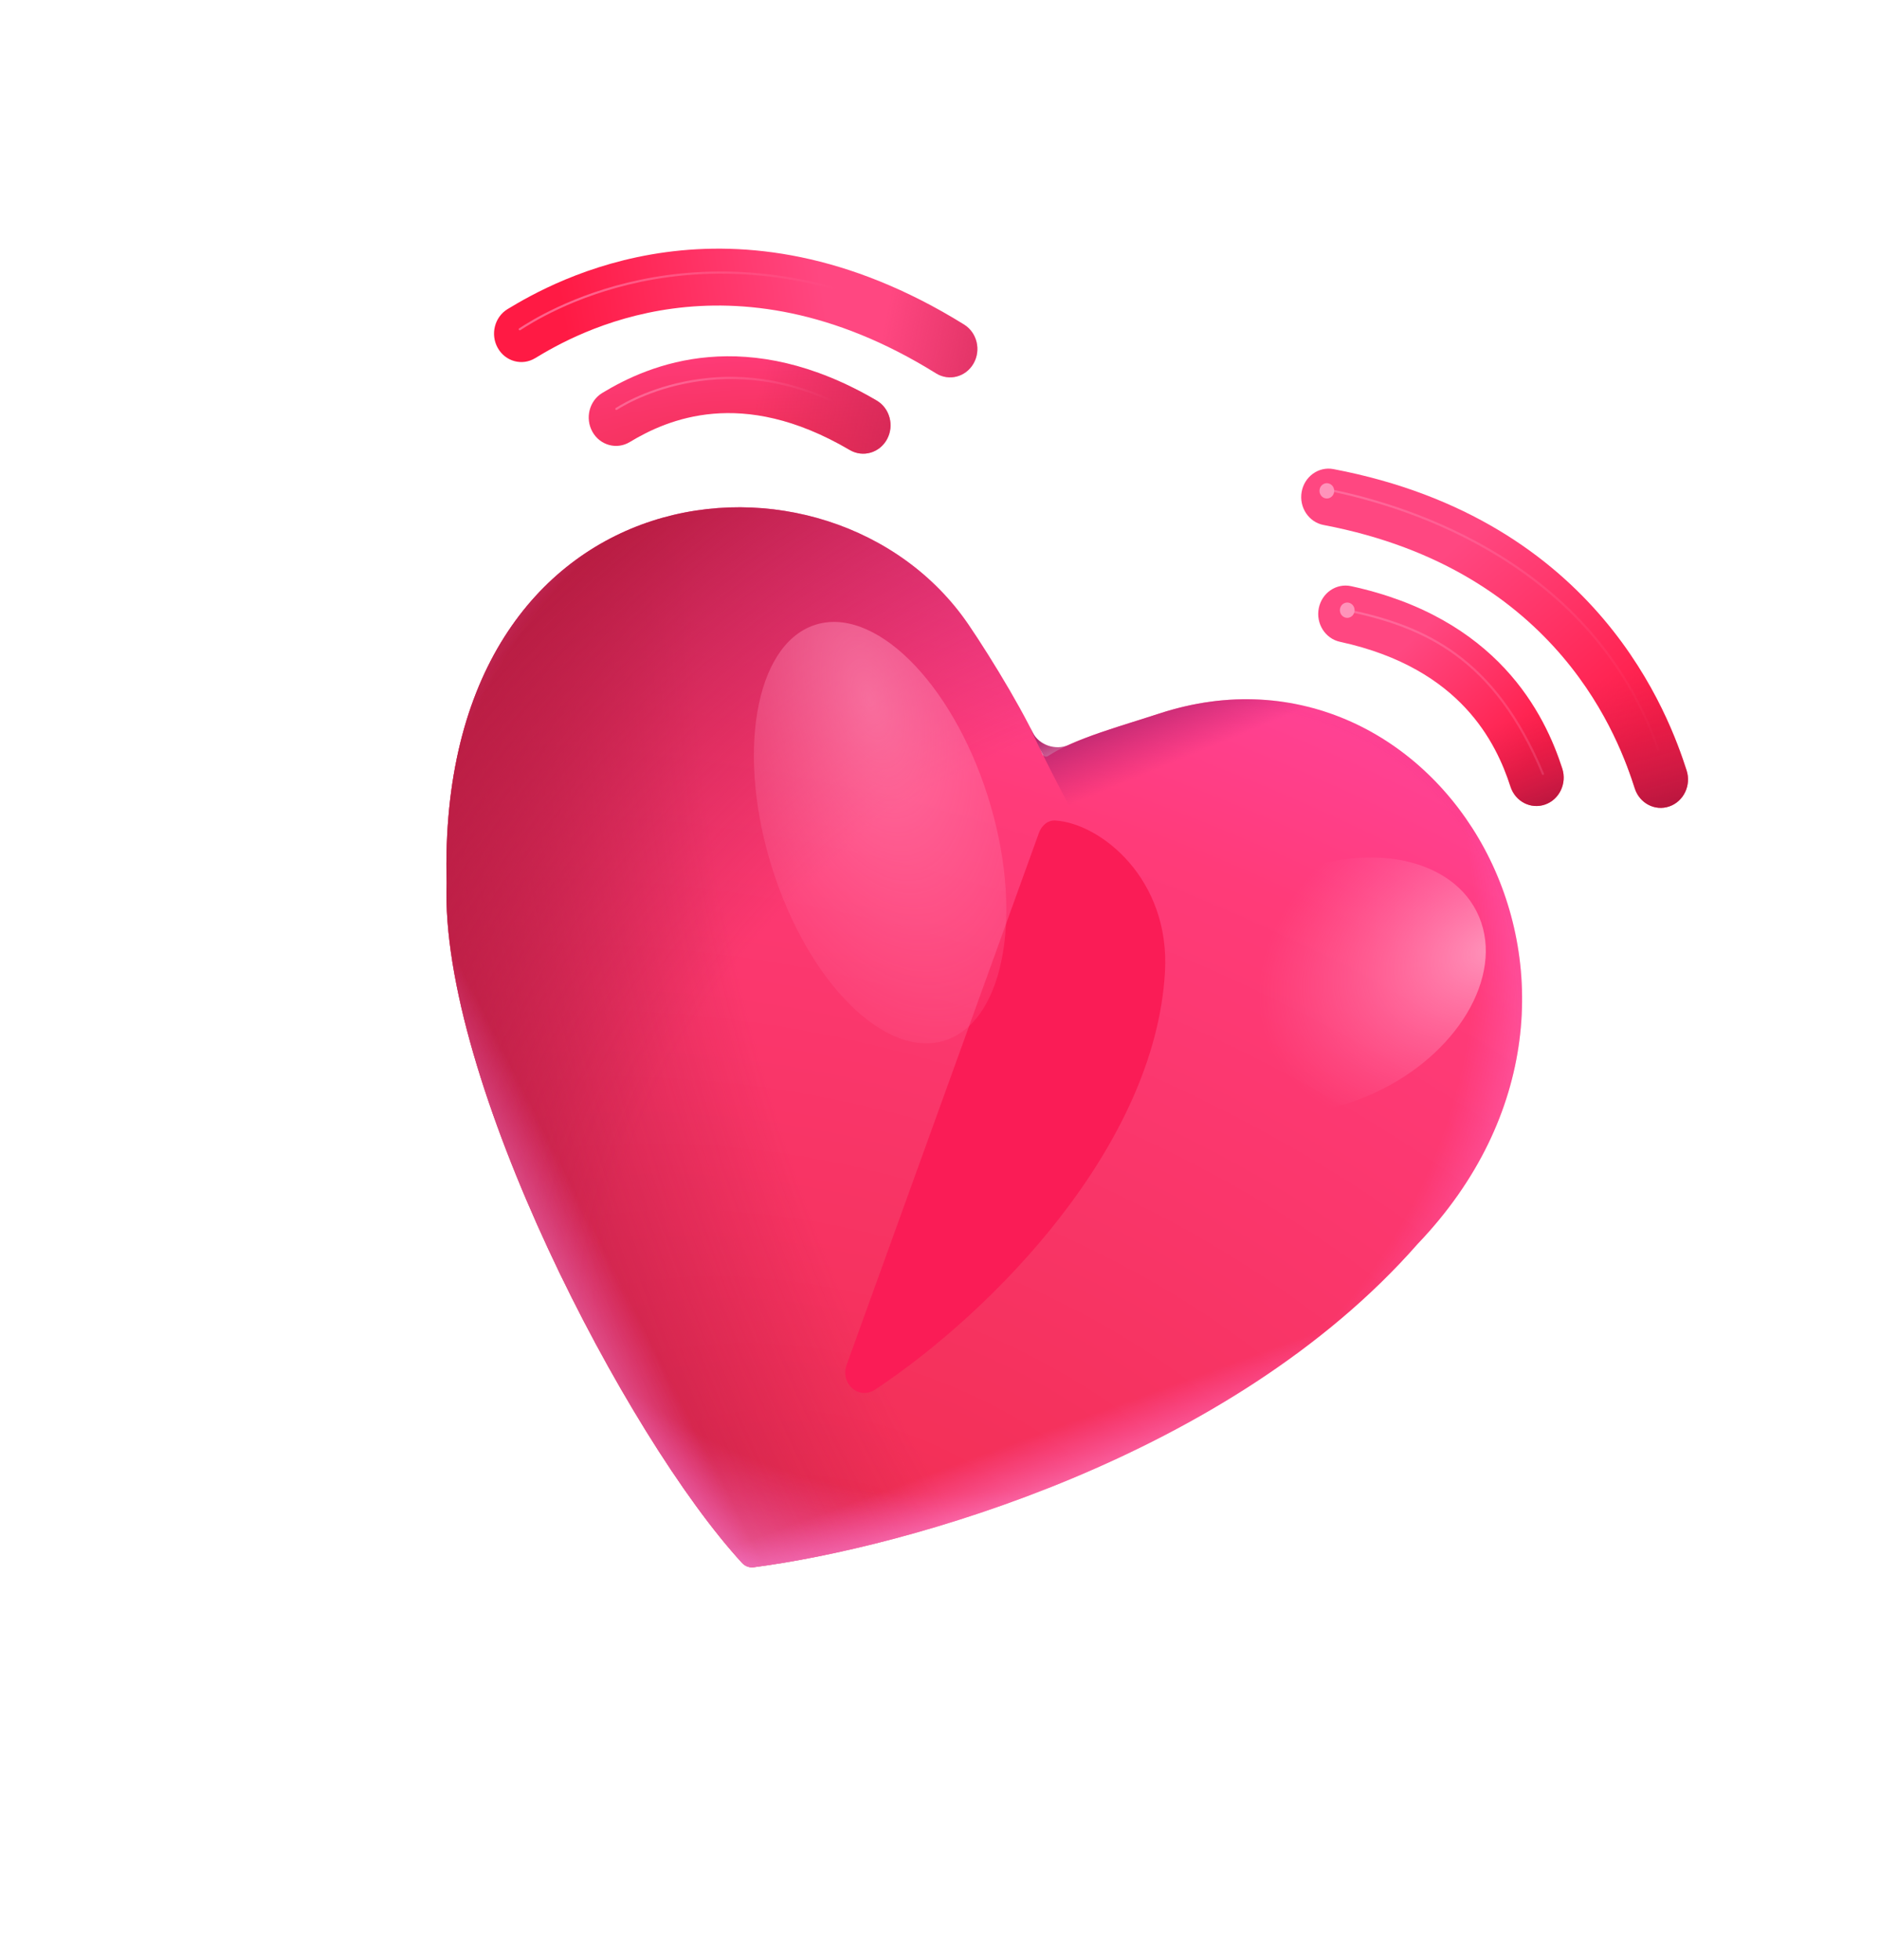 <svg width="258" height="269" viewBox="0 0 258 269" fill="none" xmlns="http://www.w3.org/2000/svg">
<g clip-path="url(#clip0_123_1279)">
<path d="M101.886 214.533C102.314 214.997 102.894 215.207 103.5 215.129C124.257 212.432 168.884 200.127 194.659 170.746C228.135 135.739 197.471 85.347 159.124 97.964C154.054 99.632 147.495 101.387 143.912 103.773C143.636 103.956 143.255 103.831 143.131 103.51C141.359 98.946 136.198 90.456 132.995 85.753C114.182 58.125 59.805 63.573 61.328 121.19C60.337 147.977 85.969 197.257 101.886 214.533Z" fill="url(#paint0_radial_123_1279)"/>
<path d="M101.886 214.533C102.314 214.997 102.894 215.207 103.5 215.129C124.257 212.432 168.884 200.127 194.659 170.746C228.135 135.739 197.471 85.347 159.124 97.964C154.054 99.632 147.495 101.387 143.912 103.773C143.636 103.956 143.255 103.831 143.131 103.51C141.359 98.946 136.198 90.456 132.995 85.753C114.182 58.125 59.805 63.573 61.328 121.19C60.337 147.977 85.969 197.257 101.886 214.533Z" fill="url(#paint1_radial_123_1279)"/>
<path d="M101.886 214.533C102.314 214.997 102.894 215.207 103.5 215.129C124.257 212.432 168.884 200.127 194.659 170.746C228.135 135.739 197.471 85.347 159.124 97.964C154.054 99.632 147.495 101.387 143.912 103.773C143.636 103.956 143.255 103.831 143.131 103.51C141.359 98.946 136.198 90.456 132.995 85.753C114.182 58.125 59.805 63.573 61.328 121.19C60.337 147.977 85.969 197.257 101.886 214.533Z" fill="url(#paint2_radial_123_1279)"/>
<path d="M101.886 214.533C102.314 214.997 102.894 215.207 103.5 215.129C124.257 212.432 168.884 200.127 194.659 170.746C228.135 135.739 197.471 85.347 159.124 97.964C154.054 99.632 147.495 101.387 143.912 103.773C143.636 103.956 143.255 103.831 143.131 103.51C141.359 98.946 136.198 90.456 132.995 85.753C114.182 58.125 59.805 63.573 61.328 121.19C60.337 147.977 85.969 197.257 101.886 214.533Z" fill="url(#paint3_radial_123_1279)"/>
<path d="M101.886 214.533C102.314 214.997 102.894 215.207 103.5 215.129C124.257 212.432 168.884 200.127 194.659 170.746C228.135 135.739 197.471 85.347 159.124 97.964C154.054 99.632 147.495 101.387 143.912 103.773C143.636 103.956 143.255 103.831 143.131 103.51C141.359 98.946 136.198 90.456 132.995 85.753C114.182 58.125 59.805 63.573 61.328 121.19C60.337 147.977 85.969 197.257 101.886 214.533Z" fill="url(#paint4_linear_123_1279)"/>
<path d="M101.886 214.533C102.314 214.997 102.894 215.207 103.5 215.129C124.257 212.432 168.884 200.127 194.659 170.746C228.135 135.739 197.471 85.347 159.124 97.964C154.054 99.632 147.495 101.387 143.912 103.773C143.636 103.956 143.255 103.831 143.131 103.51C141.359 98.946 136.198 90.456 132.995 85.753C114.182 58.125 59.805 63.573 61.328 121.19C60.337 147.977 85.969 197.257 101.886 214.533Z" fill="url(#paint5_linear_123_1279)"/>
<path d="M148.027 112.931C148.612 114.027 150.005 114.347 150.972 113.617C159.681 107.043 174.784 96.696 190.138 101.569C181.525 96.08 170.673 94.165 159.124 97.965C158.132 98.291 157.082 98.621 156.008 98.959C152.834 99.957 149.453 101.019 146.733 102.252C144.974 103.05 142.665 102.299 141.785 100.525C141.653 100.26 141.516 99.989 141.374 99.713C142.824 103.1 146.202 109.513 148.027 112.931Z" fill="url(#paint6_linear_123_1279)"/>
<g filter="url(#filter0_f_123_1279)">
<path d="M142.658 114.312L116.25 187.352C115.319 189.925 117.927 192.23 120.179 190.736C136.349 180.008 158.616 157.295 159.961 133.385C160.672 120.737 151.242 113.066 144.93 112.63C143.879 112.557 143.019 113.313 142.658 114.312Z" fill="#FA1C56"/>
</g>
<g filter="url(#filter1_f_123_1279)">
<ellipse cx="23.048" cy="15.872" rx="23.048" ry="15.872" transform="matrix(0.899 -0.408 0.392 0.934 155.43 129.838)" fill="url(#paint7_radial_123_1279)"/>
</g>
<g filter="url(#filter2_f_123_1279)">
<ellipse cx="29.498" cy="15.816" rx="29.498" ry="15.816" transform="matrix(-0.308 -0.965 0.933 -0.322 115.174 147.851)" fill="url(#paint8_radial_123_1279)" fill-opacity="0.6"/>
</g>
<path fill-rule="evenodd" clip-rule="evenodd" d="M97.935 56.794C92.977 57.218 89.127 59.07 86.473 60.678C84.684 61.762 82.388 61.132 81.346 59.271C80.303 57.409 80.909 55.021 82.699 53.937C85.923 51.984 90.867 49.571 97.321 49.02C103.818 48.464 111.578 49.819 120.369 54.978C122.172 56.037 122.81 58.416 121.792 60.292C120.774 62.168 118.487 62.831 116.683 61.772C109.121 57.334 102.85 56.374 97.935 56.794Z" fill="url(#paint9_radial_123_1279)"/>
<path fill-rule="evenodd" clip-rule="evenodd" d="M97.935 56.794C92.977 57.218 89.127 59.07 86.473 60.678C84.684 61.762 82.388 61.132 81.346 59.271C80.303 57.409 80.909 55.021 82.699 53.937C85.923 51.984 90.867 49.571 97.321 49.02C103.818 48.464 111.578 49.819 120.369 54.978C122.172 56.037 122.81 58.416 121.792 60.292C120.774 62.168 118.487 62.831 116.683 61.772C109.121 57.334 102.85 56.374 97.935 56.794Z" fill="url(#paint10_linear_123_1279)"/>
<g filter="url(#filter3_f_123_1279)">
<path d="M84.631 56.132C87.216 54.466 101.333 46.875 118.262 57.187" stroke="url(#paint11_linear_123_1279)" stroke-opacity="0.5" stroke-width="0.3" stroke-linecap="round"/>
</g>
<path fill-rule="evenodd" clip-rule="evenodd" d="M128.528 51.249C100.132 33.602 78.917 45.869 73.472 49.168C71.682 50.252 69.387 49.622 68.344 47.76C67.302 45.899 67.908 43.511 69.698 42.427C76.008 38.604 100.455 24.715 132.374 44.552C134.152 45.657 134.732 48.052 133.67 49.901C132.608 51.751 130.305 52.354 128.528 51.249Z" fill="url(#paint12_linear_123_1279)"/>
<path fill-rule="evenodd" clip-rule="evenodd" d="M128.528 51.249C100.132 33.602 78.917 45.869 73.472 49.168C71.682 50.252 69.387 49.622 68.344 47.76C67.302 45.899 67.908 43.511 69.698 42.427C76.008 38.604 100.455 24.715 132.374 44.552C134.152 45.657 134.732 48.052 133.67 49.901C132.608 51.751 130.305 52.354 128.528 51.249Z" fill="url(#paint13_linear_123_1279)"/>
<g filter="url(#filter4_f_123_1279)">
<path d="M71.371 45.193C73.956 43.527 95.113 29.737 125.024 43.391" stroke="url(#paint14_linear_123_1279)" stroke-opacity="0.6" stroke-width="0.3" stroke-linecap="round"/>
</g>
<path fill-rule="evenodd" clip-rule="evenodd" d="M201.239 97.203C204.7 100.92 206.422 104.952 207.4 107.98C208.059 110.022 210.185 111.122 212.149 110.436C214.112 109.75 215.169 107.539 214.51 105.497C213.322 101.818 211.132 96.614 206.627 91.776C202.092 86.905 195.396 82.605 185.515 80.461C183.488 80.021 181.502 81.374 181.079 83.483C180.656 85.591 181.956 87.658 183.984 88.097C192.484 89.942 197.809 93.518 201.239 97.203Z" fill="url(#paint15_linear_123_1279)"/>
<path fill-rule="evenodd" clip-rule="evenodd" d="M201.239 97.203C204.7 100.92 206.422 104.952 207.4 107.98C208.059 110.022 210.185 111.122 212.149 110.436C214.112 109.75 215.169 107.539 214.51 105.497C213.322 101.818 211.132 96.614 206.627 91.776C202.092 86.905 195.396 82.605 185.515 80.461C183.488 80.021 181.502 81.374 181.079 83.483C180.656 85.591 181.956 87.658 183.984 88.097C192.484 89.942 197.809 93.518 201.239 97.203Z" fill="url(#paint16_linear_123_1279)"/>
<path fill-rule="evenodd" clip-rule="evenodd" d="M181.741 72.065C214.28 78.254 222.465 102.021 224.471 108.234C225.131 110.276 227.257 111.376 229.22 110.69C231.183 110.004 232.24 107.793 231.581 105.751C229.256 98.55 219.666 71.348 183.09 64.391C181.052 64.004 179.099 65.408 178.726 67.527C178.354 69.646 179.703 71.678 181.741 72.065Z" fill="url(#paint17_linear_123_1279)"/>
<path fill-rule="evenodd" clip-rule="evenodd" d="M181.741 72.065C214.28 78.254 222.465 102.021 224.471 108.234C225.131 110.276 227.257 111.376 229.22 110.69C231.183 110.004 232.24 107.793 231.581 105.751C229.256 98.55 219.666 71.348 183.09 64.391C181.052 64.004 179.099 65.408 178.726 67.527C178.354 69.646 179.703 71.678 181.741 72.065Z" fill="url(#paint18_linear_123_1279)"/>
<g filter="url(#filter5_f_123_1279)">
<path d="M182.929 67.344C193.602 69.565 218.752 77.341 227.679 102.863" stroke="url(#paint19_linear_123_1279)" stroke-opacity="0.75" stroke-width="0.3" stroke-linecap="round"/>
</g>
<g filter="url(#filter6_f_123_1279)">
<path d="M184.982 83.773C195.655 85.994 205.208 90.275 211.857 106.224" stroke="url(#paint20_linear_123_1279)" stroke-opacity="0.75" stroke-width="0.3" stroke-linecap="round"/>
</g>
<g filter="url(#filter7_f_123_1279)">
<ellipse cx="1.017" cy="1.047" rx="1.017" ry="1.047" transform="matrix(0.931 0.364 -0.34 0.94 181.595 66.022)" fill="#FF93BA"/>
</g>
<g filter="url(#filter8_f_123_1279)">
<ellipse cx="1.017" cy="1.047" rx="1.017" ry="1.047" transform="matrix(0.931 0.364 -0.34 0.94 184.395 82.406)" fill="#FF93BA"/>
</g>
</g>
<defs>
<filter id="filter0_f_123_1279" x="114.056" y="110.625" width="47.943" height="82.583" filterUnits="userSpaceOnUse" color-interpolation-filters="sRGB">
<feFlood flood-opacity="0" result="BackgroundImageFix"/>
<feBlend mode="normal" in="SourceGraphic" in2="BackgroundImageFix" result="shape"/>
<feGaussianBlur stdDeviation="1" result="effect1_foregroundBlur_123_1279"/>
</filter>
<filter id="filter1_f_123_1279" x="159.231" y="116.201" width="46.264" height="38.114" filterUnits="userSpaceOnUse" color-interpolation-filters="sRGB">
<feFlood flood-opacity="0" result="BackgroundImageFix"/>
<feBlend mode="normal" in="SourceGraphic" in2="BackgroundImageFix" result="shape"/>
<feGaussianBlur stdDeviation="0.75" result="effect1_foregroundBlur_123_1279"/>
</filter>
<filter id="filter2_f_123_1279" x="102.034" y="83.891" width="37.655" height="60.826" filterUnits="userSpaceOnUse" color-interpolation-filters="sRGB">
<feFlood flood-opacity="0" result="BackgroundImageFix"/>
<feBlend mode="normal" in="SourceGraphic" in2="BackgroundImageFix" result="shape"/>
<feGaussianBlur stdDeviation="0.75" result="effect1_foregroundBlur_123_1279"/>
</filter>
<filter id="filter3_f_123_1279" x="84.232" y="51.477" width="34.429" height="6.112" filterUnits="userSpaceOnUse" color-interpolation-filters="sRGB">
<feFlood flood-opacity="0" result="BackgroundImageFix"/>
<feBlend mode="normal" in="SourceGraphic" in2="BackgroundImageFix" result="shape"/>
<feGaussianBlur stdDeviation="0.125" result="effect1_foregroundBlur_123_1279"/>
</filter>
<filter id="filter4_f_123_1279" x="70.972" y="37.015" width="54.451" height="8.579" filterUnits="userSpaceOnUse" color-interpolation-filters="sRGB">
<feFlood flood-opacity="0" result="BackgroundImageFix"/>
<feBlend mode="normal" in="SourceGraphic" in2="BackgroundImageFix" result="shape"/>
<feGaussianBlur stdDeviation="0.125" result="effect1_foregroundBlur_123_1279"/>
</filter>
<filter id="filter5_f_123_1279" x="182.53" y="66.942" width="45.547" height="36.321" filterUnits="userSpaceOnUse" color-interpolation-filters="sRGB">
<feFlood flood-opacity="0" result="BackgroundImageFix"/>
<feBlend mode="normal" in="SourceGraphic" in2="BackgroundImageFix" result="shape"/>
<feGaussianBlur stdDeviation="0.125" result="effect1_foregroundBlur_123_1279"/>
</filter>
<filter id="filter6_f_123_1279" x="184.583" y="83.371" width="27.672" height="23.254" filterUnits="userSpaceOnUse" color-interpolation-filters="sRGB">
<feFlood flood-opacity="0" result="BackgroundImageFix"/>
<feBlend mode="normal" in="SourceGraphic" in2="BackgroundImageFix" result="shape"/>
<feGaussianBlur stdDeviation="0.125" result="effect1_foregroundBlur_123_1279"/>
</filter>
<filter id="filter7_f_123_1279" x="180.674" y="65.825" width="3.024" height="3.105" filterUnits="userSpaceOnUse" color-interpolation-filters="sRGB">
<feFlood flood-opacity="0" result="BackgroundImageFix"/>
<feBlend mode="normal" in="SourceGraphic" in2="BackgroundImageFix" result="shape"/>
<feGaussianBlur stdDeviation="0.25" result="effect1_foregroundBlur_123_1279"/>
</filter>
<filter id="filter8_f_123_1279" x="183.474" y="82.209" width="3.024" height="3.105" filterUnits="userSpaceOnUse" color-interpolation-filters="sRGB">
<feFlood flood-opacity="0" result="BackgroundImageFix"/>
<feBlend mode="normal" in="SourceGraphic" in2="BackgroundImageFix" result="shape"/>
<feGaussianBlur stdDeviation="0.25" result="effect1_foregroundBlur_123_1279"/>
</filter>
<radialGradient id="paint0_radial_123_1279" cx="0" cy="0" r="1" gradientUnits="userSpaceOnUse" gradientTransform="translate(118.352 217.43) rotate(-70.122) scale(183.122 302.129)">
<stop stop-color="#F12E52"/>
<stop offset="0.596" stop-color="#FF3B79"/>
<stop offset="1" stop-color="#FF4EC6"/>
</radialGradient>
<radialGradient id="paint1_radial_123_1279" cx="0" cy="0" r="1" gradientUnits="userSpaceOnUse" gradientTransform="translate(172.793 132.437) rotate(162.975) scale(142.858 276.521)">
<stop offset="0.483" stop-color="#B91D43" stop-opacity="0"/>
<stop offset="0.834" stop-color="#B91D43"/>
</radialGradient>
<radialGradient id="paint2_radial_123_1279" cx="0" cy="0" r="1" gradientUnits="userSpaceOnUse" gradientTransform="translate(145.124 160.382) rotate(-136.93) scale(125.754 178.38)">
<stop offset="0.41" stop-color="#B91D43" stop-opacity="0"/>
<stop offset="0.834" stop-color="#B91D43"/>
</radialGradient>
<radialGradient id="paint3_radial_123_1279" cx="0" cy="0" r="1" gradientUnits="userSpaceOnUse" gradientTransform="translate(130.17 130.561) rotate(109.878) scale(111.287 108.006)">
<stop offset="0.671" stop-color="#FF7AF2" stop-opacity="0"/>
<stop offset="0.934" stop-color="#FFBCE6"/>
</radialGradient>
<linearGradient id="paint4_linear_123_1279" x1="136.846" y1="147.156" x2="160.964" y2="212.892" gradientUnits="userSpaceOnUse">
<stop offset="0.694" stop-color="#FF7AF2" stop-opacity="0"/>
<stop offset="0.934" stop-color="#FFBCE6"/>
</linearGradient>
<linearGradient id="paint5_linear_123_1279" x1="131.039" y1="147.282" x2="61.866" y2="182.347" gradientUnits="userSpaceOnUse">
<stop offset="0.694" stop-color="#FF7AF2" stop-opacity="0"/>
<stop offset="0.934" stop-color="#FFBCE6"/>
</linearGradient>
<linearGradient id="paint6_linear_123_1279" x1="160.389" y1="115.415" x2="151.425" y2="93.754" gradientUnits="userSpaceOnUse">
<stop offset="0.41" stop-color="#C12372" stop-opacity="0"/>
<stop offset="0.834" stop-color="#B5286E"/>
</linearGradient>
<radialGradient id="paint7_radial_123_1279" cx="0" cy="0" r="1" gradientUnits="userSpaceOnUse" gradientTransform="translate(46.243 20.752) rotate(-176.772) scale(34.084 23.034)">
<stop stop-color="#FF93BA"/>
<stop offset="1" stop-color="#FF73A6" stop-opacity="0"/>
</radialGradient>
<radialGradient id="paint8_radial_123_1279" cx="0" cy="0" r="1" gradientUnits="userSpaceOnUse" gradientTransform="translate(46.912 20.087) rotate(-178.675) scale(62.78 33.044)">
<stop stop-color="#FF93BA"/>
<stop offset="1" stop-color="#FF73A6" stop-opacity="0"/>
</radialGradient>
<radialGradient id="paint9_radial_123_1279" cx="0" cy="0" r="1" gradientUnits="userSpaceOnUse" gradientTransform="translate(104.112 64.294) rotate(-91.673) scale(16.561 56.97)">
<stop stop-color="#F12E52"/>
<stop offset="1" stop-color="#FF3B79"/>
</radialGradient>
<linearGradient id="paint10_linear_123_1279" x1="126.964" y1="67.46" x2="102.262" y2="62.073" gradientUnits="userSpaceOnUse">
<stop stop-color="#CE2654"/>
<stop offset="1" stop-color="#CE2654" stop-opacity="0"/>
</linearGradient>
<linearGradient id="paint11_linear_123_1279" x1="114.754" y1="56.358" x2="92.603" y2="59.044" gradientUnits="userSpaceOnUse">
<stop stop-color="#FF93BA" stop-opacity="0"/>
<stop offset="1" stop-color="#FF93BA"/>
</linearGradient>
<linearGradient id="paint12_linear_123_1279" x1="76.833" y1="52.017" x2="113.982" y2="46.197" gradientUnits="userSpaceOnUse">
<stop offset="0.047" stop-color="#FF1A44"/>
<stop offset="1" stop-color="#FF4781"/>
</linearGradient>
<linearGradient id="paint13_linear_123_1279" x1="141.66" y1="62.074" x2="102.173" y2="54.03" gradientUnits="userSpaceOnUse">
<stop stop-color="#CE2654"/>
<stop offset="0.578" stop-color="#CE2654" stop-opacity="0"/>
</linearGradient>
<linearGradient id="paint14_linear_123_1279" x1="115.413" y1="42.561" x2="80.64" y2="46.456" gradientUnits="userSpaceOnUse">
<stop stop-color="#FF93BA" stop-opacity="0"/>
<stop offset="1" stop-color="#FF93BA"/>
</linearGradient>
<linearGradient id="paint15_linear_123_1279" x1="206.836" y1="109.295" x2="190.048" y2="91.336" gradientUnits="userSpaceOnUse">
<stop offset="0.047" stop-color="#FF1A44"/>
<stop offset="1" stop-color="#FF4781"/>
</linearGradient>
<linearGradient id="paint16_linear_123_1279" x1="208.76" y1="118.251" x2="201.96" y2="100.906" gradientUnits="userSpaceOnUse">
<stop offset="0.108" stop-color="#9C1036"/>
<stop offset="1" stop-color="#CE2654" stop-opacity="0"/>
</linearGradient>
<linearGradient id="paint17_linear_123_1279" x1="220.138" y1="108.074" x2="195.104" y2="78.903" gradientUnits="userSpaceOnUse">
<stop offset="0.047" stop-color="#FF1A44"/>
<stop offset="1" stop-color="#FF4781"/>
</linearGradient>
<linearGradient id="paint18_linear_123_1279" x1="222.313" y1="121.166" x2="214.728" y2="94.648" gradientUnits="userSpaceOnUse">
<stop offset="0.108" stop-color="#9C1036"/>
<stop offset="1" stop-color="#CE2654" stop-opacity="0"/>
</linearGradient>
<linearGradient id="paint19_linear_123_1279" x1="226.366" y1="85.326" x2="190.643" y2="91.747" gradientUnits="userSpaceOnUse">
<stop stop-color="#FF93BA" stop-opacity="0"/>
<stop offset="1" stop-color="#FF93BA" stop-opacity="0.6"/>
</linearGradient>
<linearGradient id="paint20_linear_123_1279" x1="228.419" y1="101.756" x2="192.696" y2="108.176" gradientUnits="userSpaceOnUse">
<stop stop-color="#FF93BA" stop-opacity="0"/>
<stop offset="1" stop-color="#FF93BA" stop-opacity="0.6"/>
</linearGradient>
<clipPath id="clip0_123_1279">
<rect width="201.012" height="207.049" fill="white" transform="matrix(0.931 0.364 -0.34 0.94 70.401 0.521)"/>
</clipPath>
</defs>
</svg>
